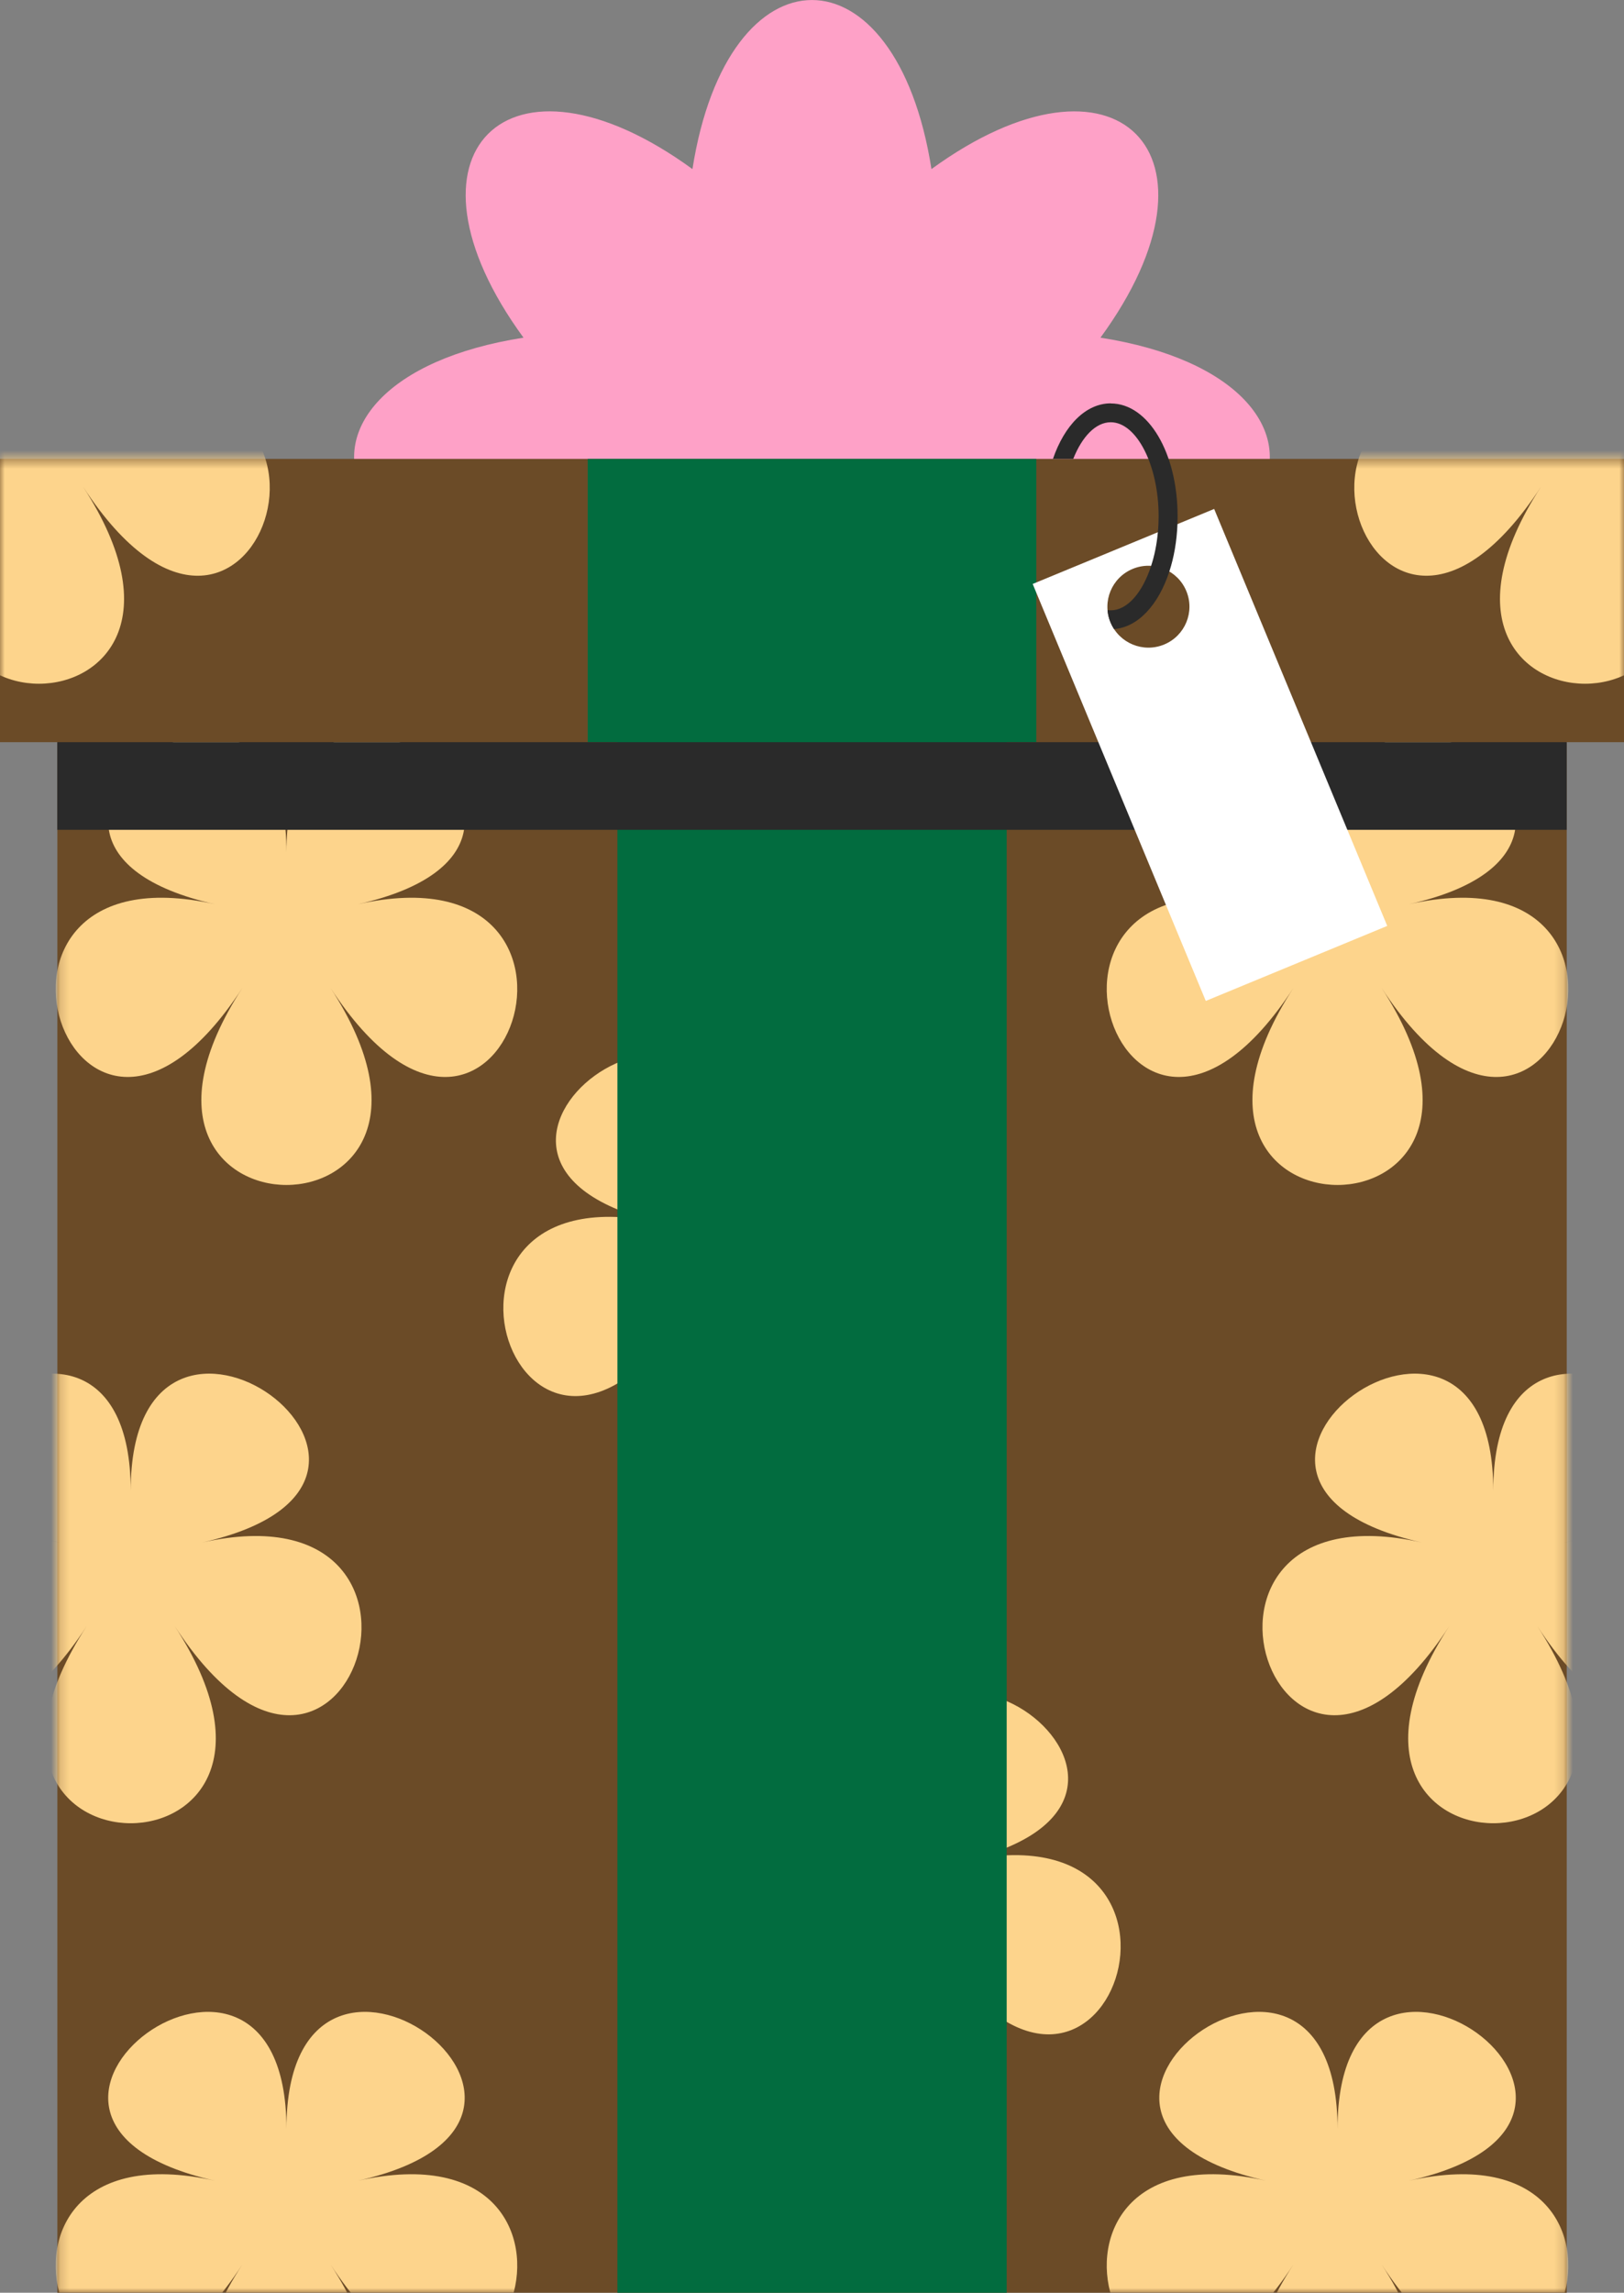 <svg width="175" height="247" viewBox="0 0 175 247" fill="none" xmlns="http://www.w3.org/2000/svg">
<rect x="0" y="0" width="175" height="247" fill="#808080" stroke="none"/>
<g clip-path="url(#clip0_36_8164)">
<path d="M135.959 52.806H39.042C35.778 46.334 41.564 38.697 56.412 36.378C41.896 16.517 54.715 3.728 74.617 18.215C78.431 -6.068 96.564 -6.068 100.373 18.215C120.281 3.733 133.099 16.522 118.584 36.378C133.426 38.697 139.218 46.334 135.948 52.806H135.959Z" fill="#FEA1C7"/>
<path d="M168.829 64.699H6.181V247.001H168.829V64.699Z" fill="#6B4B27"/>
<mask id="mask0_36_8164" style="mask-type:luminance" maskUnits="userSpaceOnUse" x="6" y="64" width="163" height="184">
<path d="M168.829 64.699H6.181V247.001H168.829V64.699Z" fill="white"/>
</mask>
<g mask="url(#mask0_36_8164)">
<path d="M79.11 126.224C79.11 97.919 41.594 125.111 71.425 131.795C41.594 125.111 55.923 169.115 74.362 140.81C55.923 169.115 102.298 169.115 83.859 140.81C102.298 169.115 116.626 125.116 86.796 131.795C116.626 125.111 79.11 97.919 79.11 126.224Z" fill="#FDD48C"/>
<path d="M95.889 194.987C95.889 166.681 58.373 193.874 88.203 200.558C58.373 193.874 72.701 237.878 91.14 209.572C72.701 237.878 119.076 237.878 100.637 209.572C119.076 237.878 133.405 193.879 103.575 200.558C133.405 193.874 95.889 166.681 95.889 194.987Z" fill="#FDD48C"/>
<path d="M30.867 91.846C30.867 63.54 -6.649 90.732 23.181 97.416C-6.649 90.732 7.68 134.736 26.119 106.431C7.68 134.736 54.055 134.736 35.616 106.431C54.055 134.736 68.383 90.737 38.553 97.416C68.383 90.732 30.867 63.54 30.867 91.846Z" fill="#FDD48C"/>
<path d="M14.084 160.608C14.084 132.303 -23.432 159.495 6.398 166.179C-23.432 159.495 -9.103 203.499 9.336 175.193C-9.103 203.499 37.271 203.499 18.833 175.193C37.271 203.499 51.6 159.5 21.77 166.179C51.6 159.495 14.084 132.303 14.084 160.608Z" fill="#FDD48C"/>
<path d="M30.867 229.366C30.867 201.06 -6.649 228.253 23.181 234.937C-6.649 228.253 7.68 272.257 26.119 243.951C7.68 272.257 54.055 272.257 35.616 243.951C54.055 272.257 68.383 228.258 38.553 234.937C68.383 228.253 30.867 201.06 30.867 229.366Z" fill="#FDD48C"/>
<path d="M144.131 91.846C144.131 63.54 106.615 90.732 136.445 97.416C106.615 90.732 120.944 134.736 139.382 106.431C120.944 134.736 167.318 134.736 148.879 106.431C167.318 134.736 181.647 90.737 151.817 97.416C181.647 90.732 144.131 63.54 144.131 91.846Z" fill="#FDD48C"/>
<path d="M160.914 160.608C160.914 132.303 123.398 159.495 153.228 166.179C123.398 159.495 137.727 203.499 156.166 175.193C137.727 203.499 184.101 203.499 165.663 175.193C184.101 203.499 198.43 159.5 168.6 166.179C198.43 159.495 160.914 132.303 160.914 160.608Z" fill="#FDD48C"/>
<path d="M144.131 229.366C144.131 201.06 106.615 228.253 136.445 234.937C106.615 228.253 120.944 272.257 139.382 243.951C120.944 272.257 167.318 272.257 148.879 243.951C167.318 272.257 181.647 228.258 151.817 234.937C181.647 228.253 144.131 201.06 144.131 229.366Z" fill="#FDD48C"/>
</g>
<path d="M175 49.44H0V79.957H175V49.44Z" fill="#6B4B27"/>
<path d="M108.479 64.699H66.531V247.001H108.479V64.699Z" fill="#026C3F"/>
<path d="M111.67 49.44H63.334V79.957H111.67V49.44Z" fill="#026C3F"/>
<path d="M168.824 79.957H6.176V89.401H168.824V79.957Z" fill="#2A2A2A"/>
<mask id="mask1_36_8164" style="mask-type:luminance" maskUnits="userSpaceOnUse" x="0" y="49" width="175" height="31">
<path d="M175 49.44H0V79.957H175V49.44Z" fill="white"/>
</mask>
<g mask="url(#mask1_36_8164)">
<path d="M4.198 37.847C4.198 9.542 -33.318 36.734 -3.488 43.419C-33.318 36.734 -18.989 80.738 -0.55 52.433C-18.989 80.738 27.386 80.738 8.947 52.433C27.386 80.738 41.714 36.739 11.884 43.419C41.714 36.734 4.198 9.542 4.198 37.847Z" fill="#FDD48C"/>
<path d="M170.807 37.847C170.807 9.542 133.291 36.734 163.121 43.419C133.291 36.734 147.619 80.738 166.058 52.433C147.619 80.738 193.994 80.738 175.555 52.433C193.994 80.738 208.323 36.739 178.493 43.419C208.323 36.734 170.807 9.542 170.807 37.847Z" fill="#FDD48C"/>
</g>
<path d="M111.281 62.912L129.933 107.833L149.487 99.751L130.836 54.83L111.281 62.912ZM125.444 69.436C123.191 70.368 120.602 69.301 119.668 67.049C118.734 64.802 119.803 62.218 122.06 61.286C124.312 60.355 126.902 61.421 127.836 63.673C128.77 65.92 127.701 68.504 125.444 69.436Z" fill="white"/>
<path d="M119.693 43.455C117 43.455 114.701 45.832 113.466 49.435H115.651C116.6 47.048 118.069 45.49 119.693 45.49C122.485 45.49 124.852 50.129 124.852 55.617C124.852 56.202 124.826 56.777 124.769 57.341C124.655 58.646 124.4 59.873 124.042 60.965C123.124 63.813 121.494 65.75 119.693 65.75C119.579 65.75 119.46 65.744 119.346 65.724C119.382 66.169 119.481 66.619 119.667 67.054C119.776 67.313 119.901 67.551 120.046 67.774C122.641 67.572 124.842 65.149 126.004 61.577C126.502 60.059 126.808 58.33 126.881 56.477C126.886 56.197 126.897 55.912 126.897 55.627C126.897 48.803 123.736 43.465 119.699 43.465L119.693 43.455Z" fill="#2A2A2A"/>
</g>
<defs>
<clipPath id="clip0_36_8164">
<rect width="175" height="247" fill="white"/>
</clipPath>
</defs>
</svg>
